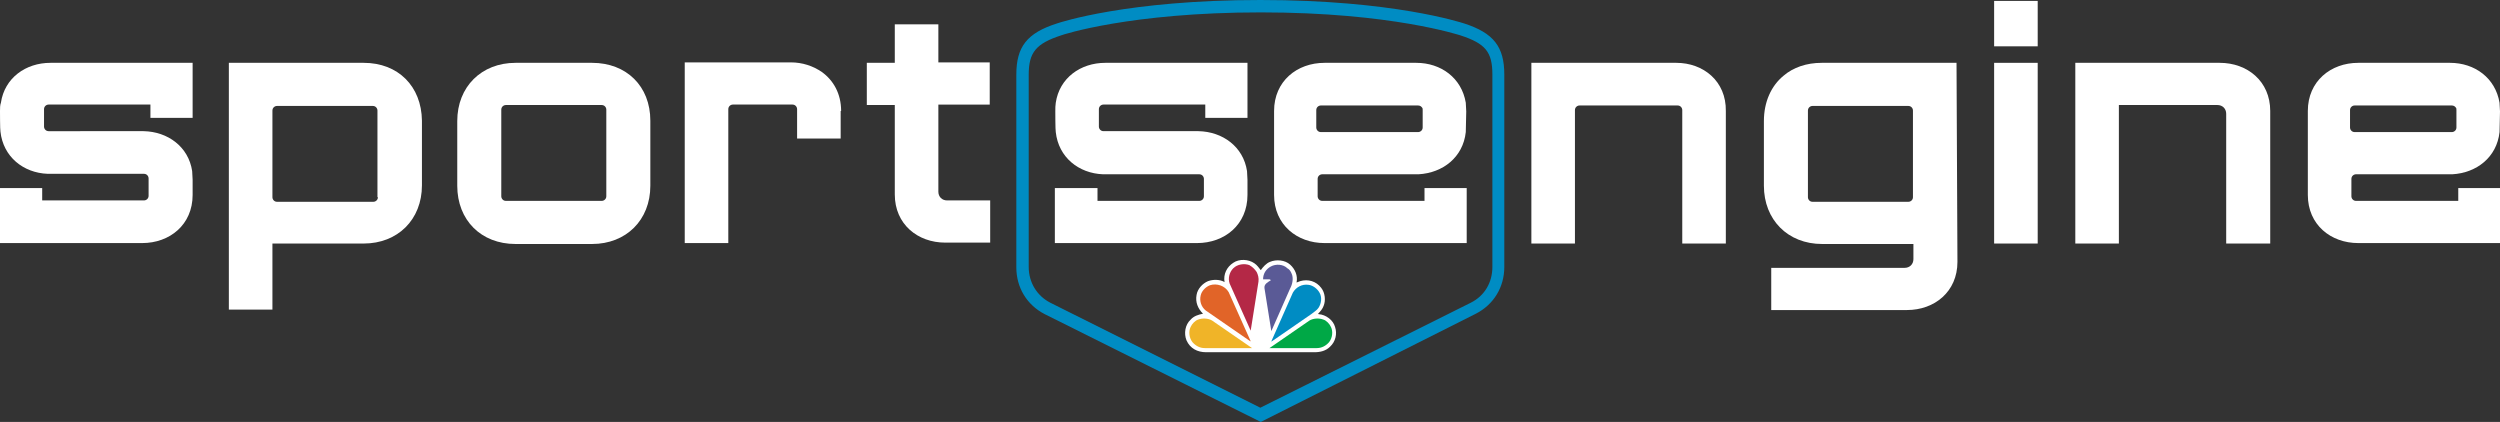 <svg xmlns="http://www.w3.org/2000/svg" viewBox="0 0 545.1 92">
  <rect x="0" y="0" width="545.1" height="92" fill="#333333" stroke="none"/>
  <style type="text/css">
    .st0{fill:#FFFFFF;}
    .st1{fill:#5A5A96;}
    .st2{fill:#B42846;}
    .st3{fill:#008CC3;}
    .st4{fill:#E16428;}
    .st5{fill:#00A846;}
    .st6{fill:#F0B428;}
  </style>
  <g>
    <g>
      <path fill="#FFFFFF" d="M274.9,58.9c0.5-0.7,1.2-1.5,2-1.8c1.4-0.6,3.3-0.4,4.4,0.6c1.1,1,1.7,2.4,1.4,3.9c0.3-0.1,0.5-0.2,0.8-0.3c1.7-0.5,3.5,0,4.6,1.5c0.8,1,1,2.7,0.5,3.9c-0.2,0.6-0.7,1.2-1.2,1.7l0.1,0.1c1.6,0.1,3.2,1.3,3.6,2.8c0.5,1.5,0.1,3.2-1.1,4.3c-0.9,0.9-2.1,1.2-3.4,1.2H263c-1.9,0-3.5-0.8-4.3-2.6c-0.6-1.5-0.3-3.4,0.9-4.5c0.7-0.8,1.7-1.1,2.7-1.3c-1.1-1.1-1.7-2.5-1.4-4.1c0.2-1.3,1.3-2.5,2.5-3c1.1-0.4,2.6-0.4,3.6,0.2l0,0c-0.3-1.7,0.5-3.3,1.9-4.2c1.3-0.9,3.3-0.8,4.6,0.1C274.1,57.8,274.5,58.4,274.9,58.9"/>
      <path class="st1" d="M281.6,59.6c0.5,1,0.2,2.4-0.3,3.3l-4.1,9.3l0,0l-1.5-9.4c-0.1-0.9,0.8-1.3,1.4-1.7c0-0.1-0.2-0.1-0.3-0.2l-1.4,0l0,0c0-1.2,0.6-2.2,1.7-2.8c1.1-0.6,2.7-0.5,3.6,0.4C281.1,58.7,281.4,59.1,281.6,59.6"/>
      <path class="st2" d="M274,59.3c0.3,0.6,0.5,1.3,0.4,2.1l-1.7,10.7c0,0,0,0,0,0l-0.4-0.9l-4.2-9.4c-0.4-1.2,0-2.5,0.8-3.3c0.9-0.9,2.4-1.1,3.5-0.7C273.1,58.2,273.6,58.7,274,59.3"/>
      <path class="st3" d="M287.7,63.8c0.6,1,0.4,2.4-0.2,3.3c-0.4,0.6-1,0.9-1.6,1.4l-8.7,6h0l0.1-0.3l4.6-10.4c0.7-1.2,2-1.9,3.4-1.7C286.2,62.2,287.2,62.9,287.7,63.8"/>
      <path class="st4" d="M267.9,63.7l4.8,10.7h-0.1l-9.7-6.7c-1-0.8-1.4-2.1-1.1-3.3c0.2-0.9,1-1.8,2-2.2C265.3,61.7,267.1,62.3,267.9,63.7"/>
      <path class="st5" d="M290.2,71.3c0.5,1,0.3,2.4-0.4,3.3c-0.7,0.8-1.6,1.3-2.7,1.3l-10.3,0l8.7-6c0.8-0.5,2.1-0.6,3.1-0.2C289.2,69.9,289.9,70.6,290.2,71.3"/>
      <path class="st6" d="M259.6,71.3c-0.5,1-0.3,2.4,0.4,3.3c0.7,0.8,1.6,1.3,2.7,1.3l10.3,0l-8.7-6c-0.8-0.5-2.1-0.6-3.1-0.2C260.6,69.9,259.9,70.6,259.6,71.3"/>
    </g>
    <path class="st3" d="M274.9,92l-47.1-23.5c-3.9-2-6.2-5.8-6.2-10.2V16.3c0-6.1,2.3-9.1,8.9-11.2c0.6-0.2,15.3-5.1,44.3-5.1c28.9,0,43.7,4.9,44.4,5.1c6.5,2.1,8.8,5.1,8.8,11.2v41.9c0,4.4-2.3,8.2-6.2,10.2L274.9,92z M274.9,2.7c-28.5,0-43.3,4.9-43.5,5c-5.5,1.8-7.1,3.7-7.1,8.6v41.9c0,3.4,1.8,6.3,4.7,7.8l45.8,22.9L320.7,66c3-1.5,4.7-4.4,4.7-7.8V16.3c0-5-1.5-6.8-7-8.6l0,0C318.3,7.7,303.5,2.7,274.9,2.7z"/>
    <g>
      <g>
        <g>
          <polygon class="st0" points="503.1,41.3 503.1,41.3 503.1,24.2"/>
          <polygon class="st0" points="503.1,41.3 503.1,42.5 503.1,41.3"/>
          <path class="st0" d="M535.9,43.8l-22.2,0c-0.6,0-1-0.5-1-1V39c0-0.6,0.5-1,1-1l20.4,0c0.2,0,0.4,0,0.6,0l0,0c5.3-0.3,9.7-3.7,10.3-9.2c0-0.4,0.1-4.5,0.1-4.5c0-0.6-0.1-1.3-0.1-1.9c-0.9-5.4-5.4-8.7-10.8-8.7h-20c-6,0-11,4-11,10.5l0,17h0v1.3l0,0c0,6.5,5,10.5,11,10.5h31V41h-9.2V43.8z M513.4,28.8c-0.6,0-1-0.5-1-1v-3.8c0-0.6,0.5-1,1-1h21.2c0.4,0,0.7,0.2,0.9,0.5c0.1,0.1,0.1,0.3,0.1,0.5v3.8c0,0.6-0.5,1-1,1H513.4z"/>
        </g>
        <g>
          <path class="st0" d="M426.6,13.7l-29.4,0c-3.3,0-6.2,1-8.3,2.8c-2.7,2.2-4.3,5.7-4.3,9.9v14.1c0,7.4,5.2,12.7,12.7,12.7h19.9v3.3c0,1.1-0.8,1.9-1.9,1.9h-29.1v9.2h29.6c6,0,11-4,11-10.5L426.6,13.7z M417.1,43c0,0.6-0.5,1-1,1h-20.9c-0.6,0-1-0.5-1-1V24.1c0-0.6,0.5-1,1-1h20.9c0.6,0,1,0.5,1,1V43z"/>
        </g>
        <path class="st0" d="M444.3,0.2v9.9h-9.5V0.2H444.3z M434.8,13.7h9.5l0,39.4h-9.5L434.8,13.7z"/>
        <path class="st0" d="M485.4,53.1V24.8c0-1.1-0.8-1.9-1.9-1.9H462v30.2h-9.5V13.7H484c6,0,11,4,11,10.5v28.9H485.4z"/>
        <g>
          <path class="st0" d="M365,22.9L365,22.9L365,22.9C365,22.9,365,22.9,365,22.9z"/>
          <path class="st0" d="M365.5,13.7h-31.6v39.4h9.5l0-29.1c0-0.6,0.5-1,1-1h21.4c0.6,0,1,0.5,1,1l0,29.1h9.5V24.2C376.4,17.7,371.4,13.7,365.5,13.7z"/>
        </g>
      </g>
      <g>
        <path class="st0" d="M79.3,13.7H49.9v53.8h9.5V53.1h19.9c7.4,0,12.7-5.2,12.7-12.7V26.3C91.9,18.8,86.8,13.7,79.3,13.7zM82.4,43c0,0.6-0.5,1-1,1H60.4c-0.6,0-1-0.5-1-1V24.1c0-0.6,0.5-1,1-1h20.9c0.6,0,1,0.5,1,1V43z"/>
        <path class="st0" d="M129.1,13.7h-16.7c-7.4,0-12.7,5.2-12.7,12.7v14.1c0,7.5,5.2,12.7,12.7,12.7h16.7c7.4,0,12.7-5.2,12.7-12.7V26.3C141.8,18.8,136.6,13.7,129.1,13.7z M132.2,42.8c0,0.6-0.5,1-1,1h-20.9c-0.6,0-1-0.5-1-1V23.9c0-0.6,0.5-1,1-1h20.9c0.6,0,1,0.5,1,1V42.8z"/>
        <path class="st0" d="M189,22.9v-9.2h6.1V5.3h9.5v8.3h11.2v9.2h-11.2v19c0,1.1,0.8,1.9,1.9,1.9h9.4v9.2h-9.8c-6,0-11-4-11-10.5V22.9H189z"/>
        <path class="st0" d="M183.4,24.2c0-3.8-1.7-6.7-4.2-8.5c-1.9-1.3-4.2-2.1-6.8-2.1l-23.1,0v39.4h9.5l0-29.2c0-0.6,0.5-1,1-1h13c0.6,0,1,0.5,1,1v6.4h9.5V24.2z"/>
        <path class="st0" d="M32.8,25.7H42v-12h-0.1H11c-5.4,0-10,3.3-10.8,8.7C0,22.9,0,23.6,0,24.2c0,0,0,4.1,0.1,4.5c0.6,5.5,5,9,10.3,9.2l0,0c0.2,0,0.4,0,0.6,0l20.4,0c0.6,0,1,0.5,1,1v3.8c0,0.6-0.5,1-1,1l-22.2,0V41H0v12h31c6,0,11-4,11-10.5l0,0v-3.3c0-0.6-0.1-1.3-0.1-1.9c-0.8-5.3-5.3-8.6-10.6-8.7H10.6c-0.6,0-1-0.5-1-1v-3.8c0-0.6,0.5-1,1-1h22.2L32.8,25.7L32.8,25.7z"/>
      </g>
      <g>
        <path class="st0" d="M262.8,25.7h9.2v-12h-0.1H241c-5.4,0-10,3.3-10.8,8.7c-0.1,0.6-0.1,1.2-0.1,1.9c0,0,0,4.1,0.1,4.5c0.6,5.5,5,9,10.3,9.2l0,0c0.2,0,0.4,0,0.6,0l20.4,0c0.6,0,1,0.5,1,1v3.8c0,0.6-0.5,1-1,1l-22.2,0V41H230v12h31c6,0,11-4,11-10.5l0,0v-3.3c0-0.6-0.1-1.3-0.1-1.9c-0.8-5.3-5.3-8.6-10.6-8.7h-20.7c-0.6,0-1-0.5-1-1v-3.8c0-0.6,0.5-1,1-1h22.2L262.8,25.7L262.8,25.7z"/>
        <g>
          <polygon class="st0" points="277.8,41.3 277.8,41.3 277.8,24.2"/>
          <polygon class="st0" points="277.8,41.3 277.8,42.5 277.8,41.3"/>
          <path class="st0" d="M310.5,43.8l-22.2,0c-0.6,0-1-0.5-1-1V39c0-0.6,0.5-1,1-1l20.4,0c0.2,0,0.4,0,0.6,0l0,0c5.3-0.3,9.7-3.7,10.3-9.2c0-0.4,0.1-4.5,0.1-4.5c0-0.6-0.1-1.3-0.1-1.9c-0.9-5.4-5.4-8.7-10.8-8.7h-20c-6,0-11,4-11,10.5l0,17h0v1.3l0,0c0,6.5,5,10.5,11,10.5h31V41h-9.2V43.8z M288,28.8c-0.6,0-1-0.5-1-1v-3.8c0-0.6,0.5-1,1-1h21.2c0.4,0,0.7,0.2,0.9,0.5c0.1,0.1,0.1,0.3,0.1,0.5v3.8c0,0.6-0.5,1-1,1H288z"/>
        </g>
      </g>
    </g>
  </g>
</svg>

